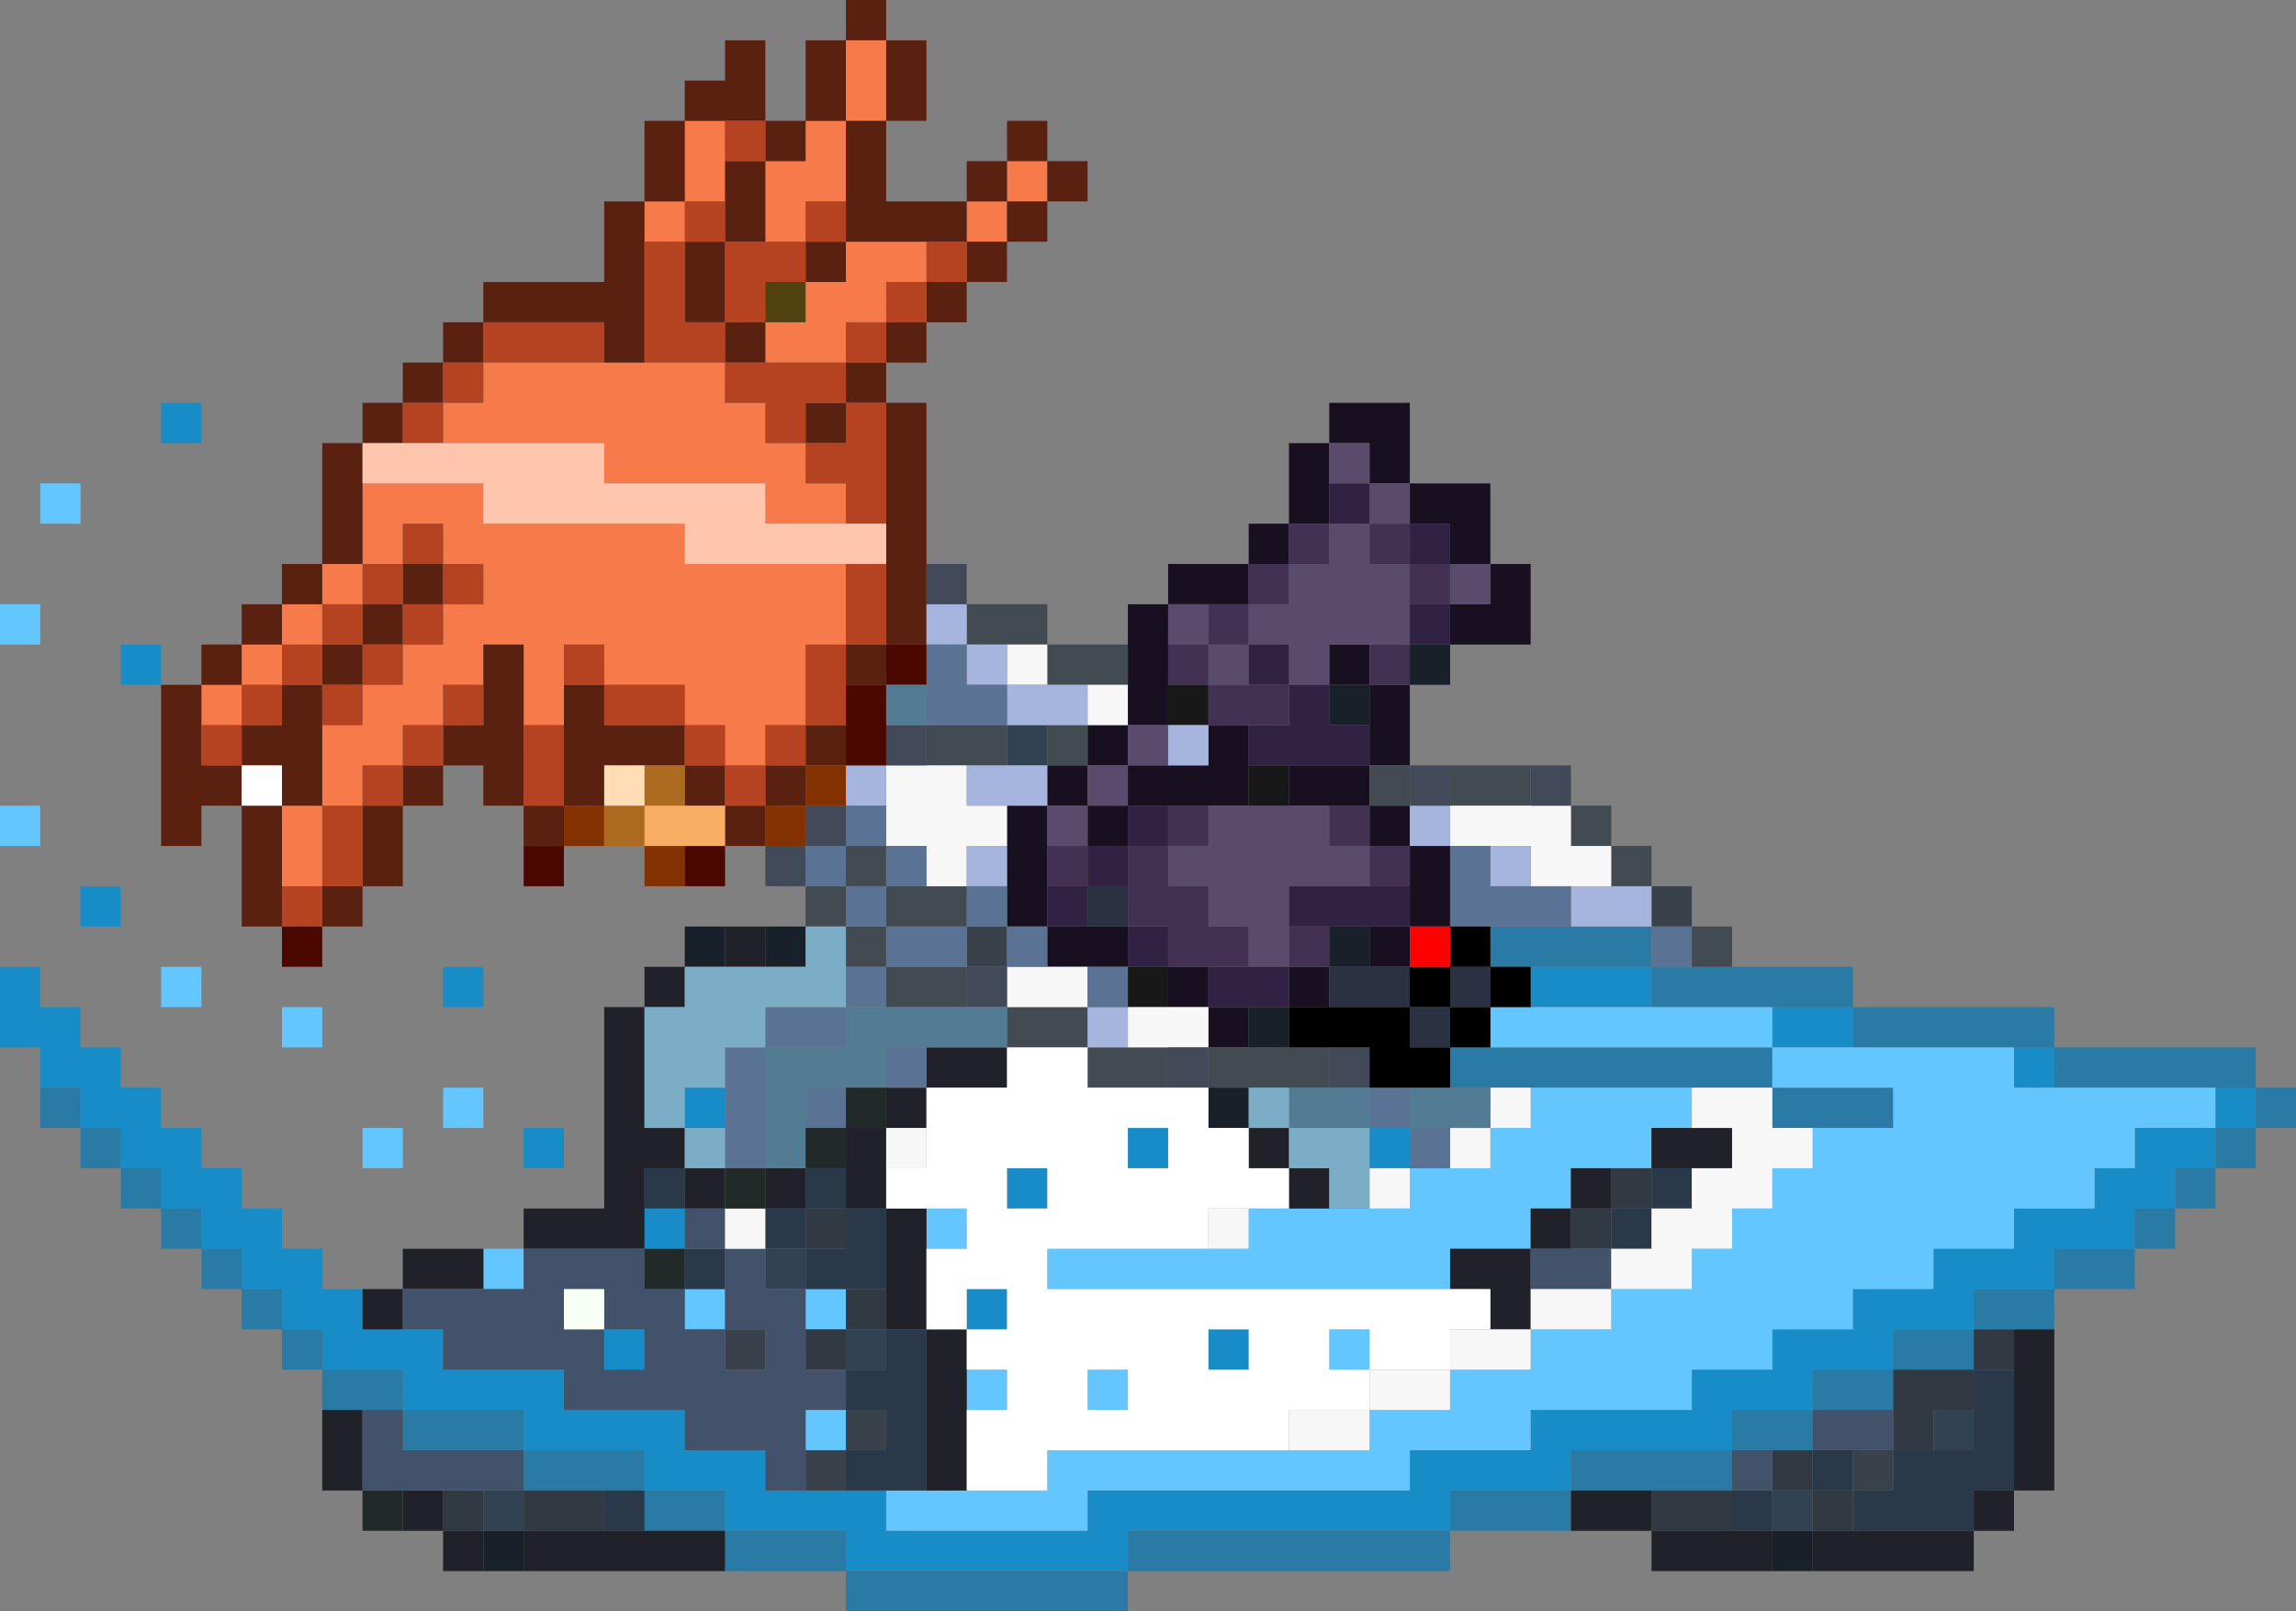 <?xml version="1.0" encoding="UTF-8" standalone="no"?>
<svg xmlns:xlink="http://www.w3.org/1999/xlink" height="40.0px" width="57.0px" xmlns="http://www.w3.org/2000/svg">
  <rect width="100%" height="100%" fill="#808080" stroke="none"/>
  <g transform="matrix(1.0, 0.0, 0.0, 1.0, 7.0, -2.0)">
    <path d="M-6.0 29.0 L-6.0 28.0 -7.0 28.0 -7.0 26.0 -6.0 26.0 -6.0 27.0 -5.0 27.0 -5.0 28.0 -4.0 28.0 -4.0 29.0 -3.0 29.0 -3.0 30.0 -2.0 30.0 -2.0 31.0 -1.0 31.0 -1.0 32.0 0.0 32.0 0.0 33.0 1.0 33.0 1.0 34.0 2.0 34.0 2.0 35.0 3.0 35.0 4.0 35.0 4.0 36.0 7.0 36.0 7.0 37.0 10.0 37.0 10.0 38.0 12.0 38.0 12.0 39.0 13.0 39.0 14.0 39.0 15.0 39.0 15.0 40.0 20.0 40.0 20.0 39.0 28.0 39.0 28.0 38.0 31.0 38.0 31.0 37.0 35.0 37.0 35.0 36.0 37.0 36.0 37.0 35.0 39.0 35.0 39.0 34.0 41.0 34.0 41.0 33.0 43.0 33.0 43.0 32.0 45.0 32.0 45.0 31.0 46.0 31.0 46.0 30.0 48.0 30.0 48.0 29.0 49.0 29.0 49.0 30.0 48.0 30.0 48.0 31.0 47.0 31.0 47.0 32.0 46.0 32.0 46.0 33.0 44.0 33.0 44.0 34.0 42.0 34.0 42.0 35.0 40.0 35.0 40.0 36.0 38.0 36.0 38.0 37.0 36.0 37.0 36.0 38.0 32.0 38.0 32.0 39.0 29.0 39.0 29.0 40.0 21.0 40.0 21.0 41.0 14.0 41.0 14.0 40.0 11.0 40.0 11.0 39.0 9.0 39.0 9.0 38.0 6.0 38.0 6.0 37.0 3.0 37.0 3.0 36.0 1.0 36.0 1.0 35.0 0.0 35.0 0.0 34.0 -1.0 34.0 -1.0 33.0 -2.0 33.0 -2.0 32.0 -3.0 32.0 -3.0 31.0 -4.0 31.0 -4.0 30.0 -5.0 30.0 -5.0 29.0 -6.0 29.0 M-3.0 19.0 L-4.0 19.0 -4.0 18.0 -3.0 18.0 -3.0 19.0 M34.0 26.0 L34.0 27.0 31.0 27.0 31.0 26.0 34.0 26.0 M37.0 27.0 L39.0 27.0 39.0 28.0 37.0 28.0 37.0 27.0 M43.0 28.0 L44.0 28.0 44.0 29.0 43.0 29.0 43.0 28.0 M-2.0 13.0 L-3.0 13.0 -3.0 12.0 -2.0 12.0 -2.0 13.0 M11.0 29.0 L11.0 30.0 10.0 30.0 10.0 29.0 11.0 29.0 M17.0 35.0 L17.0 34.0 18.0 34.0 18.0 35.0 17.0 35.0 M10.0 32.0 L10.0 33.0 9.0 33.0 9.0 32.0 10.0 32.0 M8.0 35.0 L9.0 35.0 9.0 36.0 8.0 36.0 8.0 35.0 M18.0 31.0 L19.0 31.0 19.0 32.0 18.0 32.0 18.0 31.0 M5.0 27.0 L4.0 27.0 4.0 26.0 5.0 26.0 5.0 27.0 M7.0 30.0 L7.0 31.0 6.0 31.0 6.0 30.0 7.0 30.0 M27.0 30.0 L28.0 30.0 28.0 31.0 27.0 31.0 27.0 30.0 M22.0 30.0 L22.0 31.0 21.0 31.0 21.0 30.0 22.0 30.0 M23.0 35.0 L24.0 35.0 24.0 36.0 23.0 36.0 23.0 35.0 M-4.0 24.0 L-4.0 25.0 -5.0 25.0 -5.0 24.0 -4.0 24.0" fill="#188cc6" fill-rule="evenodd" stroke="none"/>
    <path d="M36.0 26.0 L39.0 26.0 39.0 27.0 44.0 27.0 44.0 28.0 49.0 28.0 49.0 29.0 50.0 29.0 50.0 30.0 49.0 30.0 49.0 31.0 48.0 31.0 48.0 32.0 47.0 32.0 47.0 33.0 46.0 33.0 46.0 34.0 44.0 34.0 44.0 35.0 43.0 35.0 42.0 35.0 42.0 34.0 44.0 34.0 44.0 33.0 46.0 33.0 46.0 32.0 47.0 32.0 47.0 31.0 48.0 31.0 48.0 30.0 49.0 30.0 49.0 29.0 48.0 29.0 44.0 29.0 44.0 28.0 43.0 28.0 39.0 28.0 39.0 27.0 37.0 27.0 34.0 27.0 34.0 26.0 35.0 26.0 36.0 26.0 M32.0 40.0 L29.0 40.0 29.0 41.0 21.0 41.0 21.0 42.0 14.0 42.0 14.0 41.0 11.0 41.0 11.0 40.0 9.0 40.0 9.0 39.0 8.0 39.0 6.0 39.0 6.0 38.0 3.0 38.0 3.0 37.0 2.0 37.0 1.0 37.0 1.0 36.0 0.0 36.0 0.0 35.0 -1.0 35.0 -1.0 34.0 -2.0 34.0 -2.0 33.0 -3.0 33.0 -3.0 32.0 -4.0 32.0 -4.0 31.0 -5.0 31.0 -5.0 30.0 -6.0 30.0 -6.0 29.0 -5.0 29.0 -5.0 30.0 -4.0 30.0 -4.0 31.0 -3.0 31.0 -3.0 32.0 -2.0 32.0 -2.0 33.0 -1.0 33.0 -1.0 34.0 0.0 34.0 0.0 35.0 1.0 35.0 1.0 36.0 3.0 36.0 3.0 37.0 6.0 37.0 6.0 38.0 9.0 38.0 9.0 39.0 11.0 39.0 11.0 40.0 14.0 40.0 14.0 41.0 21.0 41.0 21.0 40.0 29.0 40.0 29.0 39.0 32.0 39.0 32.0 38.0 36.0 38.0 36.0 37.0 38.0 37.0 38.0 38.0 37.0 38.0 36.0 38.0 36.0 39.0 34.0 39.0 32.0 39.0 32.0 40.0 M37.0 28.0 L37.0 29.0 40.0 29.0 40.0 30.0 38.0 30.0 37.0 30.0 37.0 29.0 35.0 29.0 31.0 29.0 30.0 29.0 29.0 29.0 29.0 28.0 30.0 28.0 37.0 28.0 M42.0 36.0 L40.0 36.0 40.0 37.0 38.0 37.0 38.0 36.0 40.0 36.0 40.0 35.0 42.0 35.0 42.0 36.0 M34.0 25.0 L34.0 26.0 31.0 26.0 30.0 26.0 30.0 25.0 32.0 25.0 34.0 25.0" fill="#297ba5" fill-rule="evenodd" stroke="none"/>
    <path d="M5.0 33.0 L6.0 33.0 6.0 34.0 5.0 34.0 5.0 33.0 M34.0 27.0 L37.0 27.0 37.0 28.0 39.0 28.0 43.0 28.0 43.0 29.0 44.0 29.0 48.0 29.0 48.0 30.0 46.0 30.0 46.0 31.0 45.0 31.0 45.0 32.0 43.0 32.0 43.0 33.0 41.0 33.0 41.0 34.0 39.0 34.0 39.0 35.0 37.0 35.0 37.0 36.0 35.0 36.0 35.0 37.0 31.0 37.0 31.0 38.0 28.0 38.0 28.0 39.0 20.0 39.0 20.0 40.0 15.0 40.0 15.0 39.0 16.0 39.0 17.0 39.0 19.0 39.0 19.0 38.0 25.0 38.0 27.0 38.0 27.0 37.0 29.0 37.0 29.0 36.0 31.0 36.0 31.0 35.0 33.0 35.0 33.0 34.0 35.0 34.0 35.0 33.0 36.0 33.0 36.0 32.0 37.0 32.0 37.0 31.0 38.0 31.0 38.0 30.0 40.0 30.0 40.0 29.0 37.0 29.0 37.0 28.0 30.0 28.0 30.0 27.0 31.0 27.0 34.0 27.0 M16.0 32.0 L17.0 32.0 17.0 33.0 16.0 33.0 16.0 32.0 M17.0 36.0 L18.0 36.0 18.0 37.0 17.0 37.0 17.0 36.0 M11.0 34.0 L11.0 35.0 10.0 35.0 10.0 34.0 11.0 34.0 M14.0 35.0 L13.0 35.0 13.0 34.0 14.0 34.0 14.0 35.0 M14.0 37.0 L14.0 38.0 13.0 38.0 13.0 37.0 14.0 37.0 M4.0 30.0 L4.0 29.0 5.0 29.0 5.0 30.0 4.0 30.0 M-2.0 27.0 L-3.0 27.0 -3.0 26.0 -2.0 26.0 -2.0 27.0 M3.0 30.0 L3.0 31.0 2.0 31.0 2.0 30.0 3.0 30.0 M0.0 27.0 L1.0 27.0 1.0 28.0 0.0 28.0 0.0 27.0 M35.0 30.0 L34.0 30.0 34.0 31.0 33.0 31.0 32.0 31.0 32.0 32.0 31.0 32.0 31.0 33.0 29.0 33.0 29.0 34.0 19.0 34.0 19.0 33.0 23.0 33.0 24.0 33.0 24.0 32.0 25.0 32.0 26.0 32.0 27.0 32.0 28.0 32.0 28.0 31.0 29.0 31.0 30.0 31.0 30.0 30.0 31.0 30.0 31.0 29.0 35.0 29.0 35.0 30.0 M20.0 36.0 L21.0 36.0 21.0 37.0 20.0 37.0 20.0 36.0 M27.0 36.0 L26.0 36.0 26.0 35.0 27.0 35.0 27.0 36.0 M-5.0 14.0 L-5.0 15.0 -6.0 15.0 -6.0 14.0 -5.0 14.0 M-6.0 18.0 L-7.0 18.0 -7.0 17.0 -6.0 17.0 -6.0 18.0 M-7.0 23.0 L-7.0 22.0 -6.0 22.0 -6.0 23.0 -7.0 23.0" fill="#63c6ff" fill-rule="evenodd" stroke="none"/>
    <path d="M42.0 35.0 L43.0 35.0 43.0 36.0 42.0 36.0 42.0 37.0 41.0 37.0 41.0 38.0 40.0 38.0 40.0 37.0 40.0 36.0 42.0 36.0 42.0 35.0 M39.0 40.0 L38.0 40.0 38.0 39.0 37.0 39.0 37.0 38.0 38.0 38.0 38.0 39.0 39.0 39.0 39.0 40.0 M13.0 33.0 L13.0 32.0 14.0 32.0 14.0 33.0 13.0 33.0 M15.0 34.0 L15.0 35.0 14.0 35.0 14.0 34.0 15.0 34.0 M14.0 36.0 L13.0 36.0 13.0 35.0 14.0 35.0 14.0 36.0 M6.0 39.0 L8.0 39.0 8.0 40.0 6.0 40.0 6.0 39.0 M4.0 39.0 L5.0 39.0 5.0 40.0 4.0 40.0 4.0 39.0 M33.0 31.0 L34.0 31.0 34.0 32.0 33.0 32.0 33.0 33.0 32.0 33.0 32.0 32.0 33.0 32.0 33.0 31.0 M36.0 39.0 L36.0 40.0 34.0 40.0 34.0 39.0 36.0 39.0" fill="#313942" fill-rule="evenodd" stroke="none"/>
    <path d="M15.0 39.0 L14.0 39.0 14.0 38.0 15.0 38.0 15.0 37.0 14.0 37.0 14.0 36.0 15.0 36.0 15.0 35.0 16.0 35.0 16.0 39.0 15.0 39.0 M40.0 38.0 L41.0 38.0 42.0 38.0 42.0 37.0 42.0 36.0 43.0 36.0 43.0 39.0 42.0 39.0 42.0 40.0 39.0 40.0 39.0 39.0 40.0 39.0 40.0 38.0 M39.0 38.0 L39.0 39.0 38.0 39.0 38.0 38.0 39.0 38.0 M12.0 32.0 L13.0 32.0 13.0 31.0 14.0 31.0 14.0 32.0 13.0 32.0 13.0 33.0 12.0 33.0 12.0 32.0 M11.0 33.0 L11.0 34.0 10.0 34.0 10.0 33.0 11.0 33.0 M13.0 34.0 L13.0 33.0 14.0 33.0 14.0 32.0 15.0 32.0 15.0 34.0 14.0 34.0 13.0 34.0 M9.0 32.0 L9.0 31.0 10.0 31.0 10.0 32.0 9.0 32.0 M8.0 39.0 L9.0 39.0 9.0 40.0 8.0 40.0 8.0 39.0 M34.0 31.0 L35.0 31.0 35.0 32.0 34.0 32.0 34.0 33.0 33.0 33.0 33.0 32.0 34.0 32.0 34.0 31.0 M36.0 39.0 L37.0 39.0 37.0 40.0 36.0 40.0 36.0 39.0" fill="#29394a" fill-rule="evenodd" stroke="none"/>
    <path d="M44.0 35.0 L44.0 39.0 43.0 39.0 43.0 40.0 42.0 40.0 42.0 41.0 38.0 41.0 38.0 40.0 39.0 40.0 42.0 40.0 42.0 39.0 43.0 39.0 43.0 36.0 43.0 35.0 44.0 35.0 M37.0 41.0 L34.0 41.0 34.0 40.0 32.0 40.0 32.0 39.0 34.0 39.0 34.0 40.0 36.0 40.0 37.0 40.0 37.0 41.0 M11.0 41.0 L6.0 41.0 6.0 40.0 8.0 40.0 9.0 40.0 11.0 40.0 11.0 41.0 M5.0 41.0 L4.0 41.0 4.0 40.0 3.0 40.0 3.0 39.0 4.0 39.0 4.0 40.0 5.0 40.0 5.0 41.0 M2.0 39.0 L1.0 39.0 1.0 37.0 2.0 37.0 2.0 39.0 M2.0 34.0 L3.0 34.0 3.0 33.0 5.0 33.0 5.0 34.0 3.0 34.0 3.0 35.0 2.0 35.0 2.0 34.0 M6.0 33.0 L6.0 32.0 8.0 32.0 8.0 27.0 9.0 27.0 9.0 26.0 10.0 26.0 10.0 27.0 9.0 27.0 9.0 30.0 10.0 30.0 10.0 31.0 11.0 31.0 11.0 32.0 10.0 32.0 10.0 31.0 9.0 31.0 9.0 32.0 9.0 33.0 6.0 33.0 M11.0 25.0 L12.0 25.0 12.0 26.0 11.0 26.0 11.0 25.0 M17.0 39.0 L16.0 39.0 16.0 35.0 15.0 35.0 15.0 34.0 15.0 32.0 14.0 32.0 14.0 31.0 14.0 30.0 15.0 30.0 15.0 29.0 16.0 29.0 16.0 28.0 18.0 28.0 18.0 29.0 16.0 29.0 16.0 30.0 15.0 30.0 15.0 31.0 15.0 32.0 16.0 32.0 16.0 33.0 16.0 35.0 17.0 35.0 17.0 36.0 17.0 37.0 17.0 39.0 M12.0 31.0 L13.0 31.0 13.0 32.0 12.0 32.0 12.0 31.0 M34.0 31.0 L34.0 30.0 35.0 30.0 36.0 30.0 36.0 31.0 35.0 31.0 34.0 31.0 M26.0 32.0 L25.0 32.0 25.0 31.0 24.0 31.0 24.0 30.0 25.0 30.0 25.0 31.0 26.0 31.0 26.0 32.0 M29.0 34.0 L29.0 33.0 31.0 33.0 31.0 32.0 32.0 32.0 32.0 31.0 33.0 31.0 33.0 32.0 32.0 32.0 32.0 33.0 31.0 33.0 31.0 34.0 31.0 35.0 30.0 35.0 30.0 34.0 29.0 34.0" fill="#212129" fill-rule="evenodd" stroke="none"/>
    <path d="M41.0 38.0 L41.0 37.0 42.0 37.0 42.0 38.0 41.0 38.0 M19.0 20.0 L19.0 21.0 18.0 21.0 18.0 20.0 19.0 20.0 M12.0 33.0 L13.0 33.0 13.0 34.0 12.0 34.0 12.0 33.0 M14.0 36.0 L14.0 35.0 15.0 35.0 15.0 36.0 14.0 36.0 M37.0 39.0 L38.0 39.0 38.0 40.0 37.0 40.0 37.0 39.0 M5.0 39.0 L6.0 39.0 6.0 40.0 5.0 40.0 5.0 39.0" fill="#314252" fill-rule="evenodd" stroke="none"/>
    <path d="M34.0 24.0 L35.0 24.0 35.0 25.0 34.0 25.0 34.0 24.0 M14.0 39.0 L13.0 39.0 13.0 38.0 14.0 38.0 14.0 37.0 15.0 37.0 15.0 38.0 14.0 38.0 14.0 39.0 M40.0 38.0 L40.0 39.0 39.0 39.0 39.0 38.0 40.0 38.0 M17.0 25.0 L18.0 25.0 18.0 26.0 17.0 26.0 17.0 25.0 M11.0 35.0 L12.0 35.0 12.0 36.0 11.0 36.0 11.0 35.0" fill="#39424a" fill-rule="evenodd" stroke="none"/>
    <path d="M13.0 39.0 L12.0 39.0 12.0 38.0 10.0 38.0 10.0 37.0 7.0 37.0 7.0 36.0 4.0 36.0 4.0 35.0 3.0 35.0 3.0 34.0 5.0 34.0 6.0 34.0 6.0 33.0 9.0 33.0 9.0 34.0 10.0 34.0 10.0 35.0 11.0 35.0 11.0 34.0 11.0 33.0 12.0 33.0 12.0 34.0 13.0 34.0 13.0 35.0 13.0 36.0 14.0 36.0 14.0 37.0 13.0 37.0 13.0 38.0 13.0 39.0 M40.0 37.0 L40.0 38.0 39.0 38.0 38.0 38.0 38.0 37.0 40.0 37.0 M11.0 35.0 L11.0 36.0 12.0 36.0 12.0 35.0 11.0 35.0 M11.0 32.0 L11.0 33.0 10.0 33.0 10.0 32.0 11.0 32.0 M8.0 35.0 L8.0 36.0 9.0 36.0 9.0 35.0 8.0 35.0 8.0 34.0 7.0 34.0 7.0 35.0 8.0 35.0 M37.0 38.0 L37.0 39.0 36.0 39.0 36.0 38.0 37.0 38.0 M2.0 37.0 L3.0 37.0 3.0 38.0 6.0 38.0 6.0 39.0 5.0 39.0 4.0 39.0 3.0 39.0 2.0 39.0 2.0 37.0 M31.0 34.0 L31.0 33.0 32.0 33.0 33.0 33.0 33.0 34.0 31.0 34.0" fill="#42526b" fill-rule="evenodd" stroke="none"/>
    <path d="M19.0 6.0 L19.0 7.0 18.0 7.0 18.0 6.0 19.0 6.0 M14.0 3.0 L15.0 3.0 15.0 5.0 14.0 5.0 14.0 3.0 M11.0 5.0 L11.0 6.0 11.0 7.0 10.0 7.0 10.0 8.0 9.0 8.0 9.0 7.0 10.0 7.0 10.0 5.0 11.0 5.0 M12.0 8.0 L12.0 6.0 13.0 6.0 13.0 5.0 14.0 5.0 14.0 7.0 13.0 7.0 13.0 8.0 12.0 8.0 M14.0 8.0 L16.0 8.0 16.0 9.0 15.0 9.0 15.0 10.0 14.0 10.0 14.0 11.0 12.0 11.0 12.0 10.0 13.0 10.0 13.0 9.0 14.0 9.0 14.0 8.0 M17.0 8.0 L17.0 7.0 18.0 7.0 18.0 8.0 17.0 8.0 M9.0 11.0 L11.0 11.0 11.0 12.0 12.0 12.0 12.0 13.0 13.0 13.0 13.0 14.0 14.0 14.0 14.0 15.0 12.0 15.0 12.0 14.0 8.0 14.0 8.0 13.0 4.0 13.0 4.0 12.0 5.0 12.0 5.0 11.0 8.0 11.0 9.0 11.0 M2.0 14.0 L5.0 14.0 5.0 15.0 10.0 15.0 10.0 16.0 14.0 16.0 14.0 18.0 13.0 18.0 13.0 20.0 12.0 20.0 12.0 21.0 11.0 21.0 11.0 20.0 10.0 20.0 10.0 19.0 8.0 19.0 8.0 18.0 7.0 18.0 7.0 19.0 7.0 20.0 6.0 20.0 6.0 18.0 5.0 18.0 5.0 19.0 4.0 19.0 4.0 20.0 3.0 20.0 3.0 21.0 2.0 21.0 2.0 22.0 1.0 22.0 1.0 20.0 2.0 20.0 2.0 19.0 3.0 19.0 3.0 18.0 4.0 18.0 4.0 17.0 5.0 17.0 5.0 16.0 4.0 16.0 4.0 15.0 3.0 15.0 3.0 16.0 2.0 16.0 2.0 14.0 M2.0 16.0 L2.0 17.0 1.0 17.0 1.0 18.0 0.0 18.0 0.0 17.0 1.0 17.0 1.0 16.0 2.0 16.0 M-1.0 19.0 L-1.0 18.0 0.0 18.0 0.0 19.0 -1.0 19.0 -1.0 20.0 -2.0 20.0 -2.0 19.0 -1.0 19.0 M0.0 22.0 L1.0 22.0 1.0 24.0 0.0 24.0 0.0 22.0" fill="#f77b4a" fill-rule="evenodd" stroke="none"/>
    <path d="M12.0 23.0 L11.0 23.0 11.0 22.0 10.0 22.0 10.0 21.0 9.0 21.0 8.0 21.0 8.0 22.0 7.0 22.0 7.0 23.0 6.0 23.0 6.0 22.0 5.0 22.0 5.0 21.0 4.0 21.0 4.0 22.0 3.0 22.0 3.0 24.0 2.0 24.0 2.0 25.0 1.0 25.0 1.0 24.0 2.0 24.0 2.0 22.0 3.0 22.0 3.0 21.0 4.0 21.0 4.0 20.0 5.0 20.0 5.0 19.0 5.0 18.0 6.0 18.0 6.0 20.0 6.0 22.0 7.0 22.0 7.0 20.0 7.0 19.0 8.0 19.0 8.0 20.0 10.0 20.0 10.0 21.0 11.0 21.0 11.0 22.0 12.0 22.0 12.0 21.0 13.0 21.0 13.0 20.0 14.0 20.0 14.0 21.0 13.0 21.0 13.0 22.0 12.0 22.0 12.0 23.0 M0.0 25.0 L-1.0 25.0 -1.0 22.0 -2.0 22.0 -2.0 23.0 -3.0 23.0 -3.0 19.0 -2.0 19.0 -2.0 18.0 -1.0 18.0 -1.0 17.0 0.0 17.0 0.0 16.0 1.0 16.0 1.0 13.0 2.0 13.0 2.0 12.0 3.0 12.0 3.0 11.0 4.0 11.0 4.0 10.0 5.0 10.0 5.0 9.0 8.0 9.0 8.0 7.0 9.0 7.0 9.0 5.0 10.0 5.0 10.0 4.0 11.0 4.0 11.0 3.0 12.0 3.0 12.0 5.0 13.0 5.0 13.0 3.0 14.0 3.0 14.0 2.0 15.0 2.0 15.0 3.0 16.0 3.0 16.0 5.0 15.0 5.0 15.0 7.0 17.0 7.0 17.0 6.0 18.0 6.0 18.0 5.0 19.0 5.0 19.0 6.0 20.0 6.0 20.0 7.0 19.0 7.0 19.0 8.0 18.0 8.0 18.0 9.0 17.0 9.0 17.0 10.0 16.0 10.0 16.0 11.0 15.0 11.0 15.0 12.0 16.0 12.0 16.0 16.0 16.0 17.0 16.0 18.0 15.0 18.0 15.0 16.0 15.0 15.0 15.0 12.0 14.0 12.0 14.0 11.0 15.0 11.0 15.0 10.0 16.0 10.0 16.0 9.0 17.0 9.0 17.0 8.0 16.0 8.0 14.0 8.0 14.0 7.0 14.0 5.0 13.0 5.0 13.0 6.0 12.0 6.0 12.0 8.0 11.0 8.0 11.0 7.0 11.0 6.0 12.0 6.0 12.0 5.0 11.0 5.0 10.0 5.0 10.0 7.0 9.0 7.0 9.0 8.0 9.0 11.0 8.0 11.0 8.0 10.0 5.0 10.0 5.0 11.0 4.0 11.0 4.0 12.0 3.0 12.0 3.0 13.0 2.0 13.0 2.0 14.0 2.0 16.0 1.0 16.0 1.0 17.0 0.0 17.0 0.0 18.0 -1.0 18.0 -1.0 19.0 -2.0 19.0 -2.0 20.0 -2.0 21.0 -1.0 21.0 -1.0 22.0 0.0 22.0 0.0 24.0 0.0 25.0 M19.0 6.0 L18.0 6.0 18.0 7.0 19.0 7.0 19.0 6.0 M14.0 3.0 L14.0 5.0 15.0 5.0 15.0 3.0 14.0 3.0 M17.0 8.0 L18.0 8.0 18.0 7.0 17.0 7.0 17.0 8.0 M13.0 9.0 L13.0 8.0 14.0 8.0 14.0 9.0 13.0 9.0 M12.0 10.0 L12.0 11.0 11.0 11.0 11.0 10.0 12.0 10.0 M11.0 10.0 L10.0 10.0 10.0 8.0 11.0 8.0 11.0 10.0 M13.0 12.0 L14.0 12.0 14.0 13.0 13.0 13.0 13.0 12.0 M4.0 16.0 L4.0 17.0 3.0 17.0 3.0 16.0 4.0 16.0 M1.0 20.0 L1.0 22.0 0.0 22.0 0.0 21.0 -1.0 21.0 -1.0 20.0 0.0 20.0 0.0 19.0 1.0 19.0 1.0 18.0 2.0 18.0 2.0 17.0 3.0 17.0 3.0 18.0 2.0 18.0 2.0 19.0 1.0 19.0 1.0 20.0 M14.0 19.0 L14.0 18.0 15.0 18.0 15.0 19.0 14.0 19.0" fill="#5a2110" fill-rule="evenodd" stroke="none"/>
    <path d="M21.0 18.0 L21.0 17.0 22.0 17.0 22.0 16.0 24.0 16.0 24.0 15.0 25.0 15.0 25.0 13.0 26.0 13.0 26.0 12.0 28.0 12.0 28.0 14.0 30.0 14.0 30.0 16.0 31.0 16.0 31.0 18.0 29.0 18.0 29.0 17.0 30.0 17.0 30.0 16.0 29.0 16.0 29.0 15.0 28.0 15.0 28.0 14.0 27.0 14.0 27.0 13.0 26.0 13.0 26.0 14.0 26.0 15.0 25.0 15.0 25.0 16.0 24.0 16.0 24.0 17.0 23.0 17.0 22.0 17.0 22.0 18.0 22.0 19.0 22.0 20.0 21.0 20.0 21.0 21.0 20.0 21.0 20.0 20.0 21.0 20.0 21.0 19.0 21.0 18.0 M28.0 19.0 L28.0 21.0 27.0 21.0 27.0 20.0 27.0 19.0 28.0 19.0 M26.0 19.0 L26.0 18.0 27.0 18.0 27.0 19.0 26.0 19.0 M24.0 20.0 L24.0 21.0 24.0 22.0 23.0 22.0 22.0 22.0 21.0 22.0 21.0 23.0 20.0 23.0 20.0 22.0 19.0 22.0 19.0 21.0 20.0 21.0 20.0 22.0 21.0 22.0 21.0 21.0 22.0 21.0 23.0 21.0 23.0 20.0 24.0 20.0 M25.0 21.0 L27.0 21.0 27.0 22.0 28.0 22.0 28.0 23.0 29.0 23.0 29.0 25.0 28.0 25.0 28.0 24.0 28.0 23.0 27.0 23.0 27.0 22.0 26.0 22.0 25.0 22.0 25.0 21.0 M19.0 23.0 L19.0 24.0 19.0 25.0 18.0 25.0 18.0 24.0 18.0 23.0 18.0 22.0 19.0 22.0 19.0 23.0 M22.0 26.0 L23.0 26.0 23.0 27.0 22.0 27.0 22.0 26.0 M20.0 25.0 L21.0 25.0 21.0 26.0 20.0 26.0 19.0 26.0 19.0 25.0 20.0 25.0 M28.0 25.0 L28.0 26.0 27.0 26.0 27.0 25.0 28.0 25.0 M26.0 27.0 L25.0 27.0 25.0 26.0 26.0 26.0 26.0 27.0 M24.0 28.0 L23.0 28.0 23.0 27.0 24.0 27.0 24.0 28.0" fill="#181021" fill-rule="evenodd" stroke="none"/>
    <path d="M26.0 13.0 L27.0 13.0 27.0 14.0 28.0 14.0 28.0 15.0 27.0 15.0 27.0 16.0 28.0 16.0 28.0 17.0 28.0 18.0 27.0 18.0 26.0 18.0 26.0 19.0 25.0 19.0 25.0 18.0 24.0 18.0 24.0 17.0 25.0 17.0 25.0 16.0 26.0 16.0 26.0 15.0 27.0 15.0 27.0 14.0 26.0 14.0 26.0 13.0 M29.0 16.0 L30.0 16.0 30.0 17.0 29.0 17.0 29.0 16.0 M23.0 17.0 L23.0 18.0 24.0 18.0 24.0 19.0 23.0 19.0 23.0 18.0 22.0 18.0 22.0 17.0 23.0 17.0 M20.0 21.0 L21.0 21.0 21.0 20.0 22.0 20.0 22.0 21.0 21.0 21.0 21.0 22.0 20.0 22.0 20.0 21.0 M19.0 23.0 L19.0 22.0 20.0 22.0 20.0 23.0 19.0 23.0 M22.0 23.0 L23.0 23.0 23.0 22.0 24.0 22.0 25.0 22.0 26.0 22.0 26.0 23.0 27.0 23.0 27.0 24.0 25.0 24.0 25.0 25.0 25.0 26.0 24.0 26.0 24.0 25.0 23.0 25.0 23.0 24.0 22.0 24.0 22.0 23.0" fill="#5a4a6b" fill-rule="evenodd" stroke="none"/>
    <path d="M28.0 15.0 L29.0 15.0 29.0 16.0 28.0 16.0 28.0 15.0 M29.0 17.0 L29.0 18.0 28.0 18.0 28.0 17.0 29.0 17.0 M27.0 20.0 L27.0 21.0 25.0 21.0 24.0 21.0 24.0 20.0 25.0 20.0 25.0 19.0 24.0 19.0 24.0 18.0 25.0 18.0 25.0 19.0 26.0 19.0 26.0 20.0 27.0 20.0 M26.0 14.0 L27.0 14.0 27.0 15.0 26.0 15.0 26.0 14.0 M19.0 25.0 L19.0 24.0 20.0 24.0 20.0 23.0 21.0 23.0 21.0 22.0 22.0 22.0 22.0 23.0 21.0 23.0 21.0 24.0 20.0 24.0 20.0 25.0 19.0 25.0 M24.0 26.0 L25.0 26.0 25.0 27.0 24.0 27.0 23.0 27.0 23.0 26.0 24.0 26.0 M25.0 25.0 L25.0 24.0 27.0 24.0 28.0 24.0 28.0 25.0 27.0 25.0 26.0 25.0 25.0 25.0 M21.0 25.0 L22.0 25.0 22.0 26.0 21.0 26.0 21.0 25.0" fill="#312142" fill-rule="evenodd" stroke="none"/>
    <path d="M28.0 18.0 L28.0 19.0 27.0 19.0 27.0 18.0 28.0 18.0 M26.0 15.0 L26.0 16.0 25.0 16.0 25.0 17.0 24.0 17.0 24.0 18.0 23.0 18.0 23.0 17.0 24.0 17.0 24.0 16.0 25.0 16.0 25.0 15.0 26.0 15.0 M28.0 17.0 L28.0 16.0 27.0 16.0 27.0 15.0 28.0 15.0 28.0 16.0 29.0 16.0 29.0 17.0 28.0 17.0 M24.0 19.0 L25.0 19.0 25.0 20.0 24.0 20.0 23.0 20.0 23.0 19.0 22.0 19.0 22.0 18.0 23.0 18.0 23.0 19.0 24.0 19.0 M19.0 24.0 L19.0 23.0 20.0 23.0 20.0 24.0 19.0 24.0 M23.0 22.0 L23.0 23.0 22.0 23.0 22.0 22.0 23.0 22.0 M22.0 23.0 L22.0 24.0 23.0 24.0 23.0 25.0 24.0 25.0 24.0 26.0 23.0 26.0 22.0 26.0 22.0 25.0 21.0 25.0 21.0 24.0 21.0 23.0 22.0 23.0 M25.0 26.0 L25.0 25.0 26.0 25.0 26.0 26.0 25.0 26.0 M27.0 24.0 L27.0 23.0 26.0 23.0 26.0 22.0 27.0 22.0 27.0 23.0 28.0 23.0 28.0 24.0 27.0 24.0" fill="#423152" fill-rule="evenodd" stroke="none"/>
    <path d="M13.0 25.0 L13.0 24.0 14.0 24.0 14.0 23.0 15.0 23.0 15.0 24.0 14.0 24.0 14.0 25.0 15.0 25.0 15.0 26.0 14.0 26.0 14.0 25.0 13.0 25.0 M17.0 17.0 L19.0 17.0 19.0 18.0 21.0 18.0 21.0 19.0 20.0 19.0 19.0 19.0 19.0 18.0 18.0 18.0 17.0 18.0 17.0 17.0 M29.0 21.0 L31.0 21.0 31.0 22.0 29.0 22.0 29.0 21.0 M32.0 22.0 L33.0 22.0 33.0 23.0 34.0 23.0 34.0 24.0 33.0 24.0 33.0 23.0 32.0 23.0 32.0 22.0 M35.0 25.0 L36.0 25.0 36.0 26.0 35.0 26.0 35.0 25.0 M27.0 21.0 L28.0 21.0 28.0 22.0 27.0 22.0 27.0 21.0 M20.0 20.0 L20.0 21.0 19.0 21.0 19.0 20.0 20.0 20.0 M18.0 20.0 L18.0 21.0 17.0 21.0 16.0 21.0 16.0 20.0 18.0 20.0 M16.0 24.0 L17.0 24.0 17.0 25.0 15.0 25.0 15.0 24.0 16.0 24.0 M17.0 27.0 L15.0 27.0 15.0 26.0 17.0 26.0 17.0 27.0 M18.0 28.0 L18.0 27.0 20.0 27.0 20.0 28.0 21.0 28.0 22.0 28.0 22.0 29.0 20.0 29.0 20.0 28.0 18.0 28.0 M25.0 28.0 L26.0 28.0 26.0 29.0 25.0 29.0 24.0 29.0 23.0 29.0 23.0 28.0 24.0 28.0 25.0 28.0" fill="#424a52" fill-rule="evenodd" stroke="none"/>
    <path d="M24.0 21.0 L25.0 21.0 25.0 22.0 24.0 22.0 24.0 21.0 M22.0 19.0 L23.0 19.0 23.0 20.0 22.0 20.0 22.0 19.0 M21.0 26.0 L22.0 26.0 22.0 27.0 21.0 27.0 21.0 26.0" fill="#181818" fill-rule="evenodd" stroke="none"/>
    <path d="M38.0 30.0 L38.0 31.0 37.0 31.0 37.0 32.0 36.0 32.0 36.0 33.0 35.0 33.0 35.0 34.0 33.0 34.0 33.0 35.0 31.0 35.0 31.0 36.0 29.0 36.0 29.0 37.0 27.0 37.0 27.0 38.0 25.0 38.0 25.0 37.0 27.0 37.0 27.0 36.0 29.0 36.0 29.0 35.0 30.0 35.0 31.0 35.0 31.0 34.0 33.0 34.0 33.0 33.0 34.0 33.0 34.0 32.0 35.0 32.0 35.0 31.0 36.0 31.0 36.0 30.0 35.0 30.0 35.0 29.0 37.0 29.0 37.0 30.0 38.0 30.0 M29.0 23.0 L29.0 22.0 31.0 22.0 32.0 22.0 32.0 23.0 33.0 23.0 33.0 24.0 32.0 24.0 31.0 24.0 31.0 23.0 30.0 23.0 29.0 23.0 M21.0 19.0 L21.0 20.0 20.0 20.0 20.0 19.0 21.0 19.0 M19.0 19.0 L18.0 19.0 18.0 18.0 19.0 18.0 19.0 19.0 M16.0 21.0 L17.0 21.0 17.0 22.0 18.0 22.0 18.0 23.0 17.0 23.0 17.0 24.0 16.0 24.0 16.0 23.0 15.0 23.0 15.0 22.0 15.0 21.0 16.0 21.0 M22.0 27.0 L23.0 27.0 23.0 28.0 22.0 28.0 21.0 28.0 21.0 27.0 22.0 27.0 M18.0 26.0 L19.0 26.0 20.0 26.0 20.0 27.0 18.0 27.0 18.0 26.0 M16.0 30.0 L16.0 31.0 15.0 31.0 15.0 30.0 16.0 30.0 M11.0 32.0 L12.0 32.0 12.0 33.0 11.0 33.0 11.0 32.0 M31.0 29.0 L31.0 30.0 30.0 30.0 30.0 31.0 29.0 31.0 29.0 30.0 30.0 30.0 30.0 29.0 31.0 29.0 M28.0 31.0 L28.0 32.0 27.0 32.0 27.0 31.0 28.0 31.0 M24.0 32.0 L24.0 33.0 23.0 33.0 23.0 32.0 24.0 32.0" fill="#f7f7f7" fill-rule="evenodd" stroke="none"/>
    <path d="M28.0 22.0 L29.0 22.0 29.0 23.0 28.0 23.0 28.0 22.0 M20.0 19.0 L20.0 20.0 19.0 20.0 18.0 20.0 18.0 19.0 19.0 19.0 20.0 19.0 M22.0 21.0 L22.0 20.0 23.0 20.0 23.0 21.0 22.0 21.0 M18.0 21.0 L19.0 21.0 19.0 22.0 18.0 22.0 17.0 22.0 17.0 21.0 18.0 21.0 M18.0 23.0 L18.0 24.0 17.0 24.0 17.0 23.0 18.0 23.0 M30.0 23.0 L31.0 23.0 31.0 24.0 30.0 24.0 30.0 23.0 M32.0 24.0 L33.0 24.0 34.0 24.0 34.0 25.0 32.0 25.0 32.0 24.0 M18.0 18.0 L18.0 19.0 17.0 19.0 17.0 18.0 16.0 18.0 16.0 17.0 17.0 17.0 17.0 18.0 18.0 18.0 M14.0 21.0 L15.0 21.0 15.0 22.0 14.0 22.0 14.0 21.0 M21.0 27.0 L21.0 28.0 20.0 28.0 20.0 27.0 21.0 27.0" fill="#a5b5de" fill-rule="evenodd" stroke="none"/>
    <path d="M21.0 24.0 L21.0 25.0 20.0 25.0 20.0 24.0 21.0 24.0 M29.0 26.0 L30.0 26.0 30.0 27.0 29.0 27.0 29.0 28.0 28.0 28.0 28.0 27.0 26.0 27.0 26.0 26.0 27.0 26.0 28.0 26.0 28.0 27.0 29.0 27.0 29.0 26.0" fill="#293142" fill-rule="evenodd" stroke="none"/>
    <path d="M38.0 41.0 L37.0 41.0 37.0 40.0 38.0 40.0 38.0 41.0 M6.0 41.0 L5.0 41.0 5.0 40.0 6.0 40.0 6.0 41.0 M10.0 26.0 L10.0 25.0 11.0 25.0 11.0 26.0 10.0 26.0 M12.0 25.0 L13.0 25.0 13.0 26.0 12.0 26.0 12.0 25.0 M29.0 18.0 L29.0 19.0 28.0 19.0 28.0 18.0 29.0 18.0 M27.0 19.0 L27.0 20.0 26.0 20.0 26.0 19.0 27.0 19.0 M27.0 25.0 L27.0 26.0 26.0 26.0 26.0 25.0 27.0 25.0 M25.0 27.0 L25.0 28.0 24.0 28.0 24.0 27.0 25.0 27.0 M24.0 29.0 L24.0 30.0 23.0 30.0 23.0 29.0 24.0 29.0" fill="#182129" fill-rule="evenodd" stroke="none"/>
    <path d="M13.0 24.0 L12.0 24.0 12.0 23.0 13.0 23.0 13.0 22.0 14.0 22.0 14.0 23.0 13.0 23.0 13.0 24.0 M16.0 16.0 L17.0 16.0 17.0 17.0 16.0 17.0 16.0 16.0 M28.0 21.0 L29.0 21.0 29.0 22.0 28.0 22.0 28.0 21.0 M31.0 21.0 L32.0 21.0 32.0 22.0 31.0 22.0 31.0 21.0 M16.0 20.0 L16.0 21.0 15.0 21.0 15.0 20.0 16.0 20.0 M18.0 27.0 L17.0 27.0 17.0 26.0 18.0 26.0 18.0 27.0 M26.0 28.0 L27.0 28.0 27.0 29.0 26.0 29.0 26.0 28.0 M23.0 28.0 L23.0 29.0 22.0 29.0 22.0 28.0 23.0 28.0" fill="#424a5a" fill-rule="evenodd" stroke="none"/>
    <path d="M35.0 26.0 L34.0 26.0 34.0 25.0 35.0 25.0 35.0 26.0 M18.0 19.0 L18.0 20.0 16.0 20.0 16.0 19.0 16.0 18.0 17.0 18.0 17.0 19.0 18.0 19.0 M18.0 24.0 L18.0 25.0 19.0 25.0 19.0 26.0 18.0 26.0 18.0 25.0 17.0 25.0 17.0 24.0 18.0 24.0 M29.0 25.0 L29.0 23.0 30.0 23.0 30.0 24.0 31.0 24.0 32.0 24.0 32.0 25.0 30.0 25.0 29.0 25.0 M13.0 24.0 L13.0 23.0 14.0 23.0 14.0 24.0 13.0 24.0 M14.0 23.0 L14.0 22.0 15.0 22.0 15.0 23.0 16.0 23.0 16.0 24.0 15.0 24.0 15.0 23.0 14.0 23.0 M14.0 24.0 L15.0 24.0 15.0 25.0 17.0 25.0 17.0 26.0 15.0 26.0 15.0 27.0 14.0 27.0 14.0 28.0 12.0 28.0 12.0 31.0 11.0 31.0 11.0 30.0 11.0 29.0 11.0 28.0 12.0 28.0 12.0 27.0 14.0 27.0 14.0 26.0 15.0 26.0 15.0 25.0 14.0 25.0 14.0 24.0 M13.0 30.0 L13.0 29.0 14.0 29.0 14.0 30.0 13.0 30.0 M15.0 29.0 L15.0 28.0 16.0 28.0 16.0 29.0 15.0 29.0 M29.0 31.0 L28.0 31.0 28.0 30.0 29.0 30.0 29.0 31.0 M27.0 29.0 L28.0 29.0 28.0 30.0 27.0 30.0 27.0 29.0 M21.0 26.0 L21.0 27.0 20.0 27.0 20.0 26.0 21.0 26.0" fill="#5a7394" fill-rule="evenodd" stroke="none"/>
    <path d="M11.0 5.0 L12.0 5.0 12.0 6.0 11.0 6.0 11.0 5.0 M11.0 7.0 L11.0 8.0 12.0 8.0 13.0 8.0 13.0 7.0 14.0 7.0 14.0 8.0 13.0 8.0 13.0 9.0 12.0 9.0 12.0 10.0 11.0 10.0 11.0 11.0 12.0 11.0 14.0 11.0 14.0 10.0 15.0 10.0 15.0 9.0 16.0 9.0 16.0 8.0 17.0 8.0 17.0 9.0 16.0 9.0 16.0 10.0 15.0 10.0 15.0 11.0 14.0 11.0 14.0 12.0 15.0 12.0 15.0 15.0 14.0 15.0 14.0 14.0 13.0 14.0 13.0 13.0 12.0 13.0 12.0 12.0 11.0 12.0 11.0 11.0 9.0 11.0 9.0 8.0 10.0 8.0 10.0 7.0 11.0 7.0 M15.0 16.0 L15.0 18.0 14.0 18.0 14.0 19.0 14.0 20.0 13.0 20.0 13.0 21.0 12.0 21.0 12.0 22.0 11.0 22.0 11.0 21.0 10.0 21.0 10.0 20.0 8.0 20.0 8.0 19.0 7.0 19.0 7.0 18.0 8.0 18.0 8.0 19.0 10.0 19.0 10.0 20.0 11.0 20.0 11.0 21.0 12.0 21.0 12.0 20.0 13.0 20.0 13.0 18.0 14.0 18.0 14.0 16.0 15.0 16.0 M8.0 11.0 L5.0 11.0 5.0 12.0 4.0 12.0 4.0 13.0 3.0 13.0 3.0 12.0 4.0 12.0 4.0 11.0 5.0 11.0 5.0 10.0 8.0 10.0 8.0 11.0 M11.0 10.0 L11.0 8.0 10.0 8.0 10.0 10.0 11.0 10.0 M13.0 12.0 L13.0 13.0 14.0 13.0 14.0 12.0 13.0 12.0 M4.0 16.0 L5.0 16.0 5.0 17.0 4.0 17.0 4.0 16.0 3.0 16.0 3.0 17.0 4.0 17.0 4.0 18.0 3.0 18.0 3.0 19.0 2.0 19.0 2.0 20.0 1.0 20.0 1.0 19.0 2.0 19.0 2.0 18.0 3.0 18.0 3.0 17.0 2.0 17.0 2.0 16.0 3.0 16.0 3.0 15.0 4.0 15.0 4.0 16.0 M1.0 22.0 L2.0 22.0 2.0 21.0 3.0 21.0 3.0 20.0 4.0 20.0 4.0 19.0 5.0 19.0 5.0 20.0 4.0 20.0 4.0 21.0 3.0 21.0 3.0 22.0 2.0 22.0 2.0 24.0 1.0 24.0 1.0 22.0 M6.0 20.0 L7.0 20.0 7.0 22.0 6.0 22.0 6.0 20.0 M0.0 18.0 L1.0 18.0 1.0 17.0 2.0 17.0 2.0 18.0 1.0 18.0 1.0 19.0 0.0 19.0 0.0 20.0 -1.0 20.0 -1.0 21.0 -2.0 21.0 -2.0 20.0 -1.0 20.0 -1.0 19.0 0.0 19.0 0.0 18.0 M0.0 24.0 L1.0 24.0 1.0 25.0 0.0 25.0 0.0 24.0" fill="#b54221" fill-rule="evenodd" stroke="none"/>
    <path d="M13.0 9.0 L13.0 10.0 12.0 10.0 12.0 9.0 13.0 9.0" fill="#524210" fill-rule="evenodd" stroke="none"/>
    <path d="M15.0 15.0 L15.0 16.0 14.0 16.0 10.0 16.0 10.0 15.0 5.0 15.0 5.0 14.0 2.0 14.0 2.0 13.0 3.0 13.0 4.0 13.0 8.0 13.0 8.0 14.0 12.0 14.0 12.0 15.0 14.0 15.0 15.0 15.0" fill="#ffc6ad" fill-rule="evenodd" stroke="none"/>
    <path d="M25.0 38.0 L19.0 38.0 19.0 39.0 17.0 39.0 17.0 37.0 18.0 37.0 18.0 36.0 17.0 36.0 17.0 35.0 16.0 35.0 16.0 33.0 17.0 33.0 17.0 32.0 16.0 32.0 15.0 32.0 15.0 31.0 16.0 31.0 16.0 30.0 16.0 29.0 18.0 29.0 18.0 28.0 20.0 28.0 20.0 29.0 22.0 29.0 23.0 29.0 23.0 30.0 24.0 30.0 24.0 31.0 25.0 31.0 25.0 32.0 24.0 32.0 23.0 32.0 23.0 33.0 19.0 33.0 19.0 34.0 29.0 34.0 30.0 34.0 30.0 35.0 29.0 35.0 29.0 36.0 27.0 36.0 27.0 37.0 25.0 37.0 25.0 38.0 M-1.0 21.0 L0.0 21.0 0.0 22.0 -1.0 22.0 -1.0 21.0 M17.0 35.0 L18.0 35.0 18.0 34.0 17.0 34.0 17.0 35.0 M18.0 31.0 L18.0 32.0 19.0 32.0 19.0 31.0 18.0 31.0 M22.0 30.0 L21.0 30.0 21.0 31.0 22.0 31.0 22.0 30.0 M20.0 36.0 L20.0 37.0 21.0 37.0 21.0 36.0 20.0 36.0 M23.0 35.0 L23.0 36.0 24.0 36.0 24.0 35.0 23.0 35.0 M27.0 36.0 L27.0 35.0 26.0 35.0 26.0 36.0 27.0 36.0" fill="#ffffff" fill-rule="evenodd" stroke="none"/>
    <path d="M10.0 24.0 L9.0 24.0 9.0 23.0 10.0 23.0 10.0 24.0 M8.0 23.0 L7.0 23.0 7.0 22.0 8.0 22.0 8.0 23.0 M12.0 23.0 L12.0 22.0 13.0 22.0 13.0 23.0 12.0 23.0 M13.0 22.0 L13.0 21.0 14.0 21.0 14.0 22.0 13.0 22.0" fill="#843100" fill-rule="evenodd" stroke="none"/>
    <path d="M9.0 23.0 L8.0 23.0 8.0 22.0 9.0 22.0 9.0 21.0 10.0 21.0 10.0 22.0 9.0 22.0 9.0 23.0" fill="#ad6b21" fill-rule="evenodd" stroke="none"/>
    <path d="M11.0 23.0 L11.0 24.0 10.0 24.0 10.0 23.0 11.0 23.0 M7.0 23.0 L7.0 24.0 6.0 24.0 6.0 23.0 7.0 23.0 M1.0 25.0 L1.0 26.0 0.0 26.0 0.0 25.0 1.0 25.0 M16.0 18.0 L16.0 19.0 15.0 19.0 15.0 18.0 16.0 18.0 M15.0 20.0 L15.0 21.0 14.0 21.0 14.0 20.0 14.0 19.0 15.0 19.0 15.0 20.0" fill="#4a0800" fill-rule="evenodd" stroke="none"/>
    <path d="M8.0 22.0 L8.0 21.0 9.0 21.0 9.0 22.0 8.0 22.0" fill="#ffdeb5" fill-rule="evenodd" stroke="none"/>
    <path d="M10.0 22.0 L11.0 22.0 11.0 23.0 10.0 23.0 9.0 23.0 9.0 22.0 10.0 22.0" fill="#f7ad63" fill-rule="evenodd" stroke="none"/>
    <path d="M16.0 19.0 L16.0 20.0 15.0 20.0 15.0 19.0 16.0 19.0 M17.0 27.0 L18.0 27.0 18.0 28.0 16.0 28.0 15.0 28.0 15.0 29.0 14.0 29.0 13.0 29.0 13.0 30.0 13.0 31.0 12.0 31.0 12.0 28.0 14.0 28.0 14.0 27.0 15.0 27.0 17.0 27.0 M28.0 29.0 L29.0 29.0 30.0 29.0 30.0 30.0 29.0 30.0 28.0 30.0 28.0 29.0 M25.0 30.0 L25.0 29.0 26.0 29.0 27.0 29.0 27.0 30.0 25.0 30.0" fill="#527b94" fill-rule="evenodd" stroke="none"/>
    <path d="M14.0 25.0 L14.0 26.0 14.0 27.0 12.0 27.0 12.0 28.0 11.0 28.0 11.0 29.0 10.0 29.0 10.0 30.0 11.0 30.0 11.0 31.0 10.0 31.0 10.0 30.0 9.0 30.0 9.0 27.0 10.0 27.0 10.0 26.0 11.0 26.0 12.0 26.0 13.0 26.0 13.0 25.0 14.0 25.0 M27.0 32.0 L26.0 32.0 26.0 31.0 25.0 31.0 25.0 30.0 27.0 30.0 27.0 31.0 27.0 32.0 M24.0 30.0 L24.0 29.0 25.0 29.0 25.0 30.0 24.0 30.0" fill="#7badc6" fill-rule="evenodd" stroke="none"/>
    <path d="M3.0 40.0 L2.0 40.0 2.0 39.0 3.0 39.0 3.0 40.0 M13.0 31.0 L13.0 30.0 14.0 30.0 14.0 31.0 13.0 31.0 M14.0 29.0 L15.0 29.0 15.0 30.0 14.0 30.0 14.0 29.0 M11.0 31.0 L12.0 31.0 12.0 32.0 11.0 32.0 11.0 31.0 M10.0 34.0 L9.0 34.0 9.0 33.0 10.0 33.0 10.0 34.0" fill="#212929" fill-rule="evenodd" stroke="none"/>
    <path d="M8.0 35.0 L7.0 35.0 7.0 34.0 8.0 34.0 8.0 35.0" fill="#f7fff7" fill-rule="evenodd" stroke="none"/>
    <path d="M31.0 26.0 L31.0 27.0 30.0 27.0 30.0 28.0 29.0 28.0 29.0 27.0 30.0 27.0 30.0 26.0 29.0 26.0 29.0 25.0 30.0 25.0 30.0 26.0 31.0 26.0 M29.0 26.0 L29.0 27.0 28.0 27.0 28.0 26.0 29.0 26.0 M29.0 28.0 L29.0 29.0 28.0 29.0 27.0 29.0 27.0 28.0 26.0 28.0 25.0 28.0 25.0 27.0 26.0 27.0 28.0 27.0 28.0 28.0 29.0 28.0" fill="#000000" fill-rule="evenodd" stroke="none"/>
    <path d="M28.0 25.0 L29.0 25.0 29.0 26.0 28.0 26.0 28.0 25.0" fill="#ff0000" fill-rule="evenodd" stroke="none"/>
  </g>
</svg>

